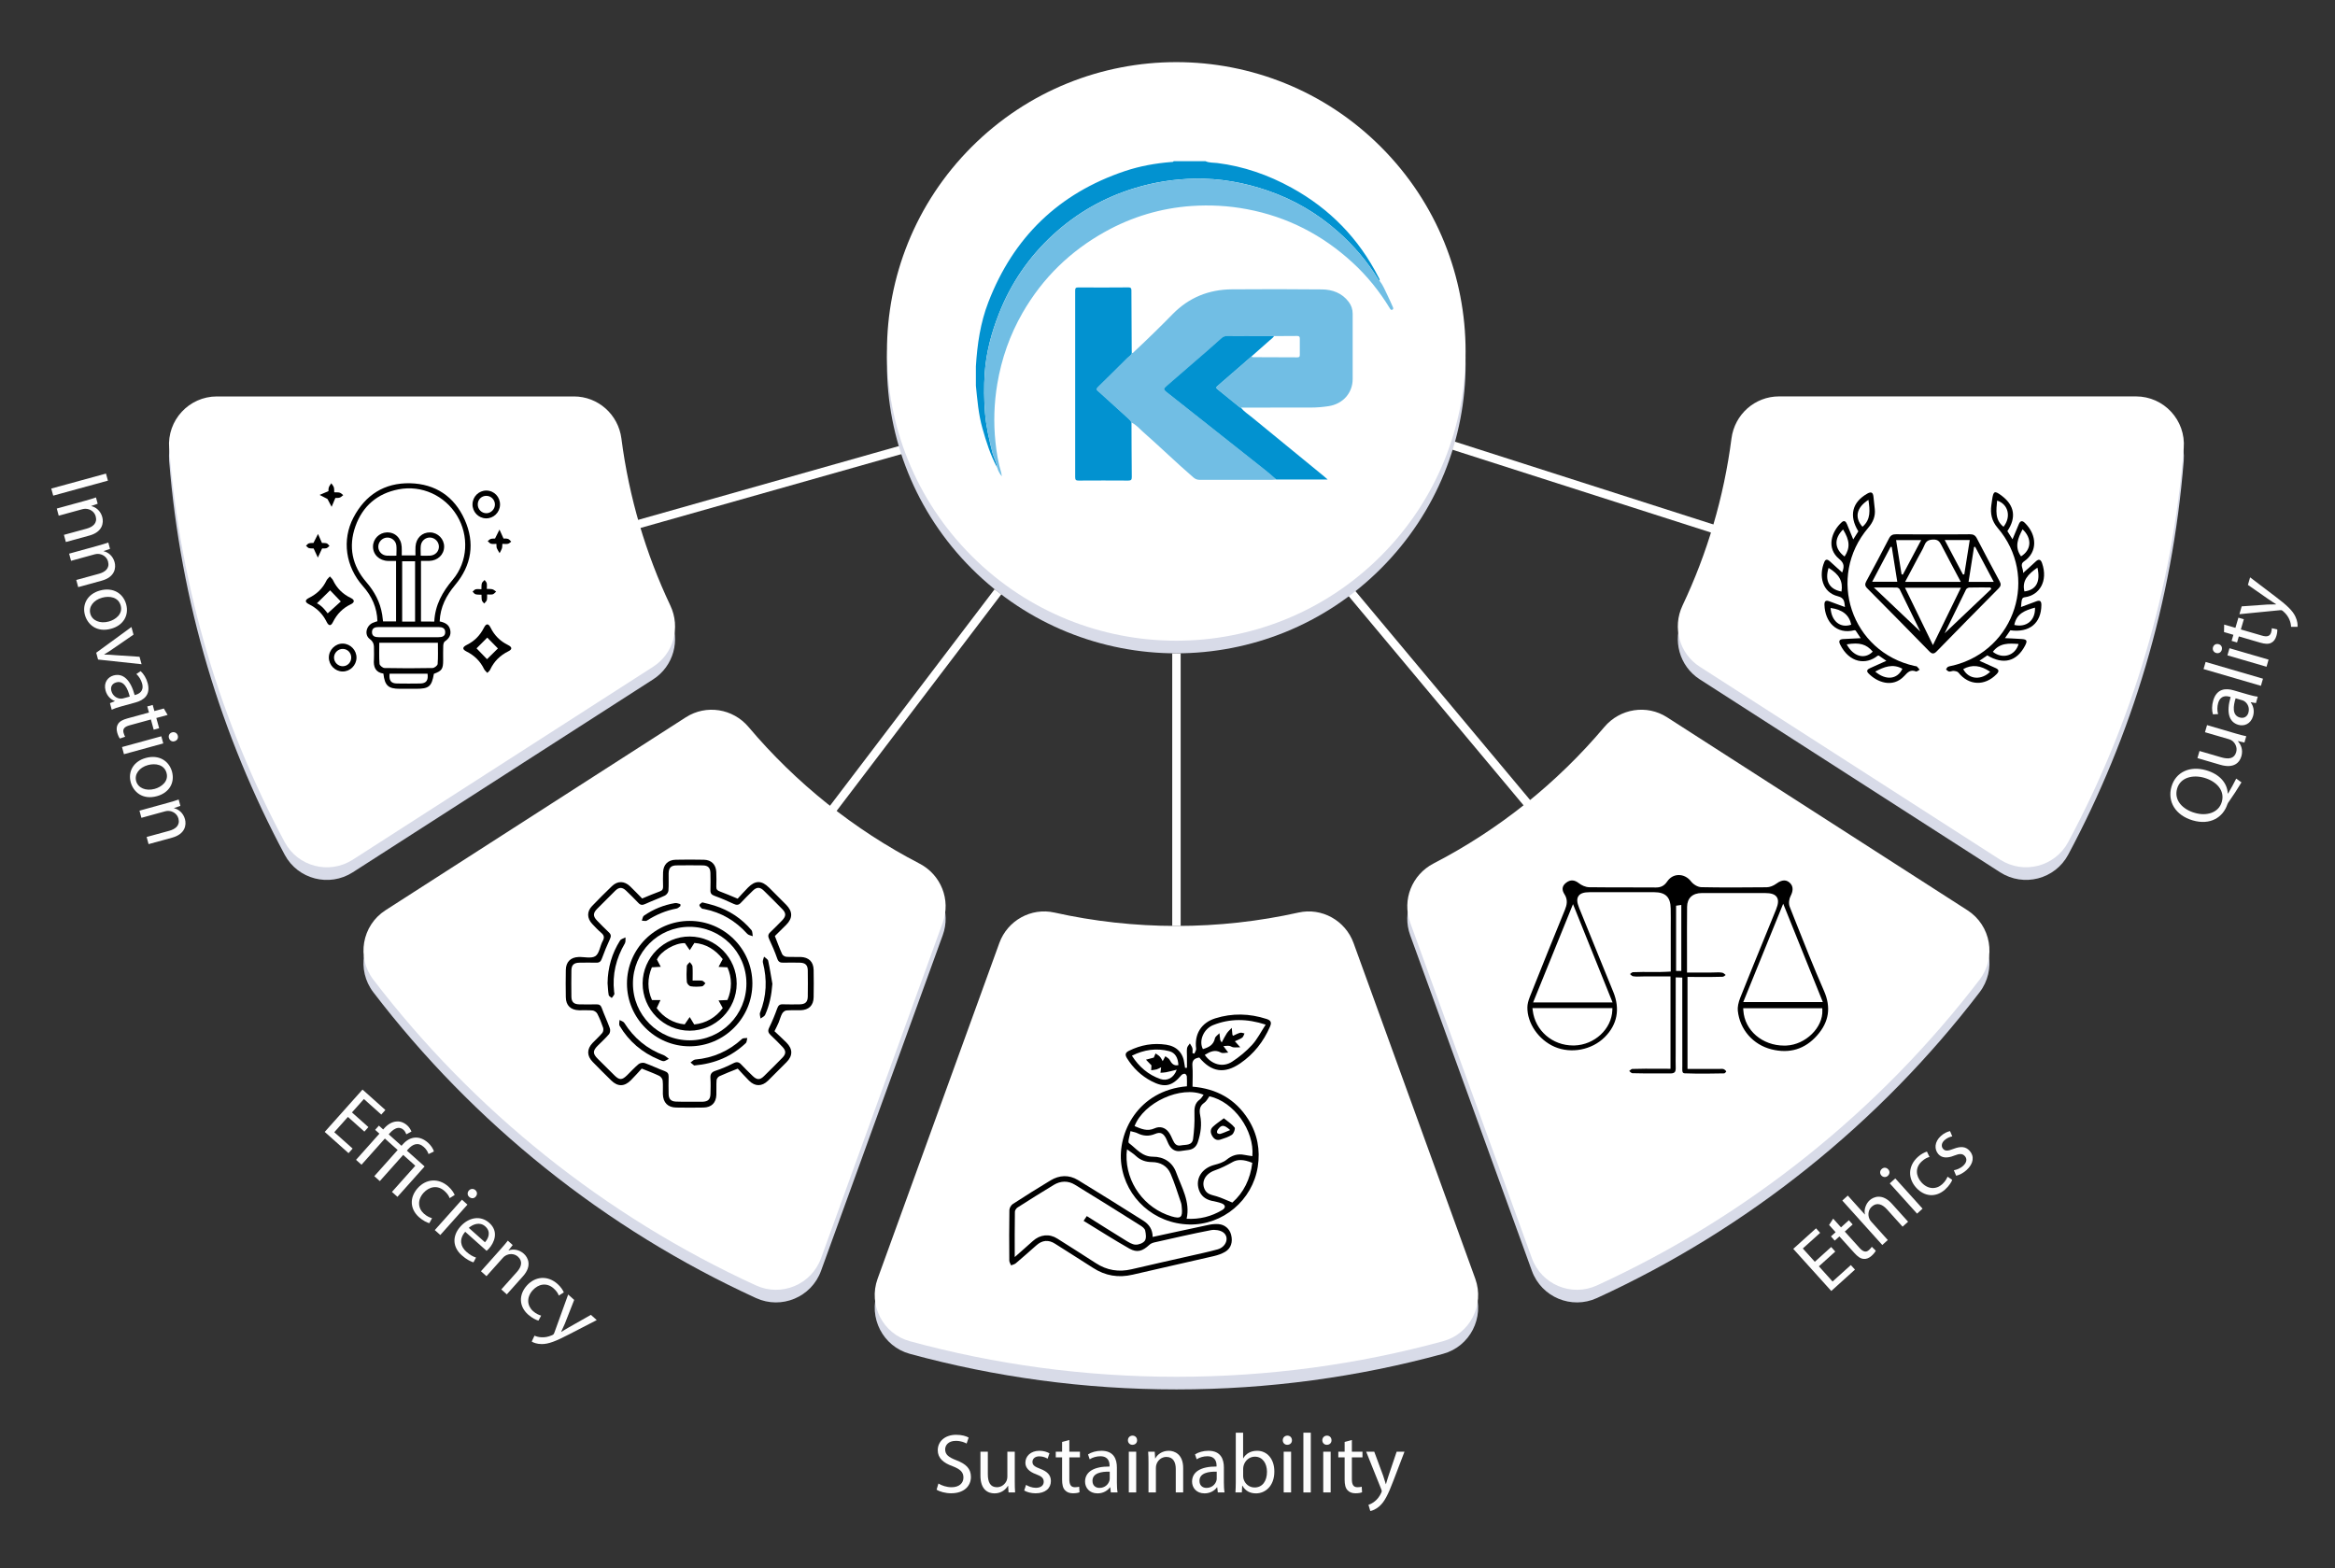 <?xml version="1.0" encoding="utf-8"?>
<!-- Generator: Adobe Illustrator 26.0.3, SVG Export Plug-In . SVG Version: 6.00 Build 0)  -->
<svg version="1.1" xmlns="http://www.w3.org/2000/svg" xmlns:xlink="http://www.w3.org/1999/xlink" x="0px" y="0px"
	 viewBox="0 0 554.77 372.66" style="enable-background:new 0 0 554.77 372.66;" xml:space="preserve">
<rect x="0" y="0" width="554.77" height="372.66" fill="#333333" stroke="none"/>
<style type="text/css">
	.st0{fill:#FDFDFD;}
	.st1{fill:none;stroke:#FFFFFF;stroke-width:2;stroke-miterlimit:10;}
	.st2{fill:#D8DBE8;}
	.st3{fill:#FFFFFF;}
	.st4{fill:#0292D0;}
	.st5{fill:#71BEE4;}
</style>
<g id="Background">
	<g>
		<g>
			<path class="st0" d="M25.64,114.21l-13,3.56l-0.46-1.68l13-3.56L25.64,114.21z"/>
			<path class="st0" d="M20.29,118.97c0.96-0.26,1.75-0.5,2.51-0.77l0.41,1.5l-1.52,0.52l0.01,0.04c1.01,0.22,2.18,1.06,2.6,2.61
				c0.35,1.29,0.13,3.51-3.07,4.39l-5.58,1.53l-0.46-1.7l5.38-1.47c1.5-0.41,2.61-1.31,2.17-2.92c-0.31-1.12-1.33-1.77-2.36-1.8
				c-0.23-0.02-0.54,0.02-0.82,0.1l-5.61,1.54l-0.46-1.7L20.29,118.97z"/>
			<path class="st0" d="M23.22,129.68c0.96-0.26,1.75-0.5,2.51-0.77l0.41,1.51l-1.52,0.52l0.01,0.04c1.01,0.22,2.18,1.06,2.6,2.61
				c0.35,1.29,0.13,3.51-3.07,4.39l-5.58,1.53l-0.46-1.7l5.38-1.47c1.5-0.41,2.61-1.31,2.17-2.92c-0.31-1.12-1.33-1.77-2.36-1.8
				c-0.23-0.02-0.53,0.02-0.82,0.1l-5.61,1.54l-0.46-1.7L23.22,129.68z"/>
			<path class="st0" d="M26.4,149.4c-3.45,0.95-5.61-1.04-6.23-3.29c-0.69-2.53,0.63-4.98,3.58-5.79c3.13-0.86,5.52,0.69,6.23,3.27
				C30.7,146.27,29.25,148.62,26.4,149.4z M24.27,142.02c-2.05,0.56-3.27,2.16-2.81,3.82c0.44,1.62,2.3,2.42,4.4,1.84
				c1.58-0.43,3.37-1.77,2.82-3.78C28.14,141.89,26.05,141.53,24.27,142.02z"/>
			<path class="st0" d="M31.72,150.8l-4.75,3.27c-0.76,0.54-1.47,1-2.19,1.41l0.02,0.06c0.83,0,1.67,0.06,2.61,0.14l5.74,0.38
				l0.49,1.77l-10.34-1.11l-0.44-1.62l8.37-6.11L31.72,150.8z"/>
			<path class="st0" d="M26.13,167.08l1.14-0.46l-0.02-0.06c-0.88-0.32-1.81-1.14-2.17-2.47c-0.52-1.89,0.55-3.22,1.9-3.59
				c2.26-0.62,4.04,1.05,5.01,4.66l0.19-0.05c0.77-0.21,2.1-0.8,1.58-2.71c-0.24-0.87-0.76-1.7-1.36-2.24l1.01-0.69
				c0.71,0.63,1.35,1.66,1.67,2.84c0.78,2.86-0.98,4.08-2.85,4.6l-3.49,0.96c-0.81,0.22-1.59,0.48-2.2,0.77L26.13,167.08z
				 M30.83,165.52c-0.47-1.86-1.37-3.88-3.19-3.38c-1.1,0.3-1.42,1.18-1.18,2.04c0.33,1.21,1.32,1.78,2.18,1.83
				c0.19,0.01,0.39,0,0.57-0.05L30.83,165.52z"/>
			<path class="st0" d="M39.82,169.88l-2.68,0.73l0.67,2.43l-1.29,0.35l-0.67-2.43l-5.04,1.38c-1.16,0.32-1.72,0.82-1.46,1.77
				c0.12,0.44,0.27,0.75,0.38,0.95l-1.25,0.43c-0.22-0.29-0.46-0.79-0.64-1.44c-0.22-0.79-0.14-1.5,0.21-2.03
				c0.37-0.62,1.15-1.02,2.25-1.32l5.09-1.39l-0.4-1.45l1.29-0.35l0.4,1.45l2.24-0.61L39.82,169.88z"/>
			<path class="st0" d="M28.99,177.51l9.34-2.56l0.46,1.7l-9.34,2.56L28.99,177.51z M41.47,176.13c-0.57,0.18-1.15-0.12-1.34-0.8
				c-0.16-0.6,0.18-1.15,0.76-1.31c0.6-0.16,1.18,0.15,1.35,0.77C42.42,175.43,42.07,175.96,41.47,176.13z"/>
			<path class="st0" d="M37.29,189.18c-3.45,0.95-5.61-1.04-6.23-3.29c-0.69-2.53,0.62-4.98,3.58-5.79
				c3.12-0.86,5.52,0.69,6.23,3.27C41.59,186.05,40.14,188.4,37.29,189.18z M35.16,181.79c-2.05,0.56-3.27,2.16-2.81,3.82
				c0.44,1.62,2.3,2.42,4.4,1.84c1.58-0.43,3.37-1.77,2.82-3.78C39.03,181.67,36.94,181.31,35.16,181.79z"/>
			<path class="st0" d="M39.94,190.75c0.96-0.26,1.75-0.5,2.51-0.77l0.41,1.51l-1.52,0.52l0.01,0.04c1.01,0.22,2.18,1.06,2.6,2.61
				c0.35,1.29,0.13,3.51-3.07,4.39l-5.58,1.53l-0.46-1.7l5.38-1.47c1.5-0.41,2.61-1.32,2.17-2.92c-0.31-1.12-1.33-1.77-2.36-1.8
				c-0.23-0.02-0.53,0.02-0.82,0.1l-5.61,1.54l-0.46-1.7L39.94,190.75z"/>
		</g>
	</g>
	<g>
		<g>
			<path class="st0" d="M532.55,185.9c-0.97,1.61-1.99,3.17-2.94,4.52c-0.17,0.24-0.35,0.48-0.42,0.73
				c-1.01,3.04-4.04,5.01-8.21,3.79c-4.15-1.21-6.08-4.52-5.06-8.02c1.02-3.51,4.42-5,8.24-3.89c3.32,0.97,5.01,3.13,5.13,5.5
				l0.08,0.02c0.7-1.19,1.42-2.5,1.93-3.54L532.55,185.9z M523.72,184.82c-2.59-0.76-5.65-0.19-6.46,2.56
				c-0.82,2.82,1.38,4.97,4.19,5.77c2.74,0.82,5.66,0.03,6.42-2.59C528.66,187.89,526.67,185.68,523.72,184.82z"/>
			<path class="st0" d="M531.13,174.28c0.96,0.28,1.81,0.51,2.56,0.66l-0.44,1.5l-1.54-0.35l-0.01,0.04
				c0.62,0.66,1.31,1.93,0.83,3.58c-0.43,1.46-1.74,2.97-5.01,2.02l-5.43-1.59l0.49-1.69l5.15,1.5c1.77,0.52,3.12,0.33,3.56-1.21
				c0.33-1.13-0.23-2.15-0.89-2.68c-0.22-0.17-0.51-0.32-0.82-0.41l-5.7-1.66l0.49-1.69L531.13,174.28z"/>
			<path class="st0" d="M535.98,167.07l-1.21-0.21l-0.02,0.06c0.58,0.73,0.94,1.92,0.55,3.25c-0.55,1.88-2.15,2.46-3.5,2.06
				c-2.25-0.66-2.89-3.01-1.83-6.6l-0.19-0.06c-0.77-0.22-2.21-0.42-2.77,1.49c-0.25,0.86-0.25,1.85-0.01,2.62l-1.23,0.06
				c-0.28-0.91-0.28-2.12,0.07-3.29c0.83-2.84,2.97-2.97,4.83-2.42l3.48,1.01c0.81,0.23,1.61,0.43,2.27,0.5L535.98,167.07z
				 M531.16,165.93c-0.58,1.83-0.86,4.02,0.95,4.55c1.09,0.32,1.83-0.26,2.08-1.12c0.35-1.21-0.19-2.2-0.9-2.7
				c-0.16-0.11-0.34-0.2-0.51-0.25L531.16,165.93z"/>
			<path class="st0" d="M523.54,158.98l0.49-1.69l13.63,3.98l-0.49,1.69L523.54,158.98z"/>
			<path class="st0" d="M527.14,153.07c0.58,0.15,0.92,0.71,0.72,1.38c-0.17,0.59-0.76,0.88-1.33,0.71
				c-0.6-0.17-0.93-0.75-0.75-1.36C525.97,153.17,526.55,152.9,527.14,153.07z M538.5,158.43l-9.29-2.71l0.49-1.69l9.29,2.71
				L538.5,158.43z"/>
			<path class="st0" d="M528.44,148.41l2.67,0.78l0.71-2.42l1.29,0.38l-0.71,2.42l5.01,1.46c1.15,0.34,1.9,0.2,2.18-0.74
				c0.13-0.44,0.17-0.78,0.17-1.01l1.29,0.29c0.04,0.37-0.02,0.91-0.21,1.56c-0.23,0.79-0.67,1.35-1.24,1.62
				c-0.64,0.34-1.51,0.27-2.61-0.05l-5.07-1.48l-0.42,1.44l-1.29-0.38l0.42-1.44l-2.23-0.65L528.44,148.41z"/>
			<path class="st0" d="M532.6,144.08l6.08-0.43c0.68-0.03,1.47-0.05,2.08-0.04l0.01-0.04c-0.51-0.34-1.16-0.73-1.77-1.16
				l-4.92-3.43l0.52-1.79l5.89,4.47c2.83,2.14,4.23,3.44,4.89,4.89c0.49,1.04,0.54,1.95,0.49,2.39l-1.54,0.01
				c-0.01-0.46-0.12-1.1-0.39-1.72c-0.23-0.57-0.71-1.33-1.47-1.97c-0.15-0.13-0.27-0.22-0.37-0.25c-0.1-0.03-0.24-0.03-0.47-0.01
				l-9.57,0.94L532.6,144.08z"/>
		</g>
	</g>
	<g>
		<g>
			<path class="st0" d="M86.57,268.89l-3.91-3.49l-3.24,3.63l4.36,3.89l-0.97,1.09l-5.66-5.05l8.98-10.06l5.43,4.85l-0.97,1.09
				l-4.13-3.69l-2.84,3.18l3.91,3.49L86.57,268.89z"/>
			<path class="st0" d="M101.81,274.23c-0.14-0.5-0.52-1.16-1.12-1.69c-1.39-1.24-2.67-0.64-3.7,0.51l-0.32,0.36l4.21,3.76
				l-6.45,7.22l-1.31-1.17l5.55-6.22l-2.88-2.57l-5.55,6.22l-1.31-1.17l5.55-6.22l-3.04-2.72l-5.55,6.22l-1.3-1.16l5.55-6.22
				l-1.01-0.91l0.89-1l1.02,0.91l0.24-0.27c0.81-0.91,1.84-1.58,3.01-1.63c0.8-0.06,1.67,0.23,2.48,0.95
				c0.49,0.44,0.84,1.07,0.99,1.45l-1.22,0.65c-0.12-0.32-0.34-0.76-0.68-1.07c-0.42-0.37-0.85-0.49-1.29-0.45
				c-0.7,0.07-1.41,0.62-1.97,1.25l-0.25,0.28l3.04,2.72l0.35-0.39c1.71-1.91,3.94-2.14,5.97-0.32c0.66,0.59,1.23,1.45,1.38,2.06
				L101.81,274.23z"/>
			<path class="st0" d="M102,290.65c-0.5-0.13-1.48-0.57-2.45-1.43c-2.18-1.95-2.28-4.69-0.31-6.9c1.98-2.22,4.95-2.48,7.3-0.37
				c0.78,0.69,1.29,1.5,1.49,2l-1.2,0.75c-0.15-0.46-0.5-1.06-1.22-1.7c-1.66-1.48-3.64-1.05-4.99,0.45
				c-1.49,1.67-1.34,3.66,0.1,4.94c0.75,0.67,1.41,0.91,1.93,1.08L102,290.65z"/>
			<path class="st0" d="M103.3,292.29l6.45-7.22l1.31,1.17l-6.45,7.22L103.3,292.29z M113.02,284.34c-0.38,0.46-1.03,0.53-1.55,0.06
				c-0.46-0.41-0.47-1.06-0.07-1.51c0.41-0.46,1.08-0.52,1.55-0.09C113.44,283.24,113.43,283.88,113.02,284.34z"/>
			<path class="st0" d="M110.53,292.69c-1.55,1.8-1.07,3.55,0.24,4.72c0.94,0.84,1.65,1.18,2.33,1.41l-0.61,1.14
				c-0.65-0.2-1.65-0.67-2.8-1.7c-2.22-1.98-2.25-4.63-0.3-6.81c1.94-2.18,4.76-2.75,6.86-0.87c2.36,2.1,1.13,4.74-0.05,6.07
				c-0.24,0.27-0.46,0.45-0.59,0.57L110.53,292.69z M115.22,295.18c0.76-0.82,1.56-2.44,0.08-3.76c-1.33-1.19-3-0.48-3.92,0.34
				L115.22,295.18z"/>
			<path class="st0" d="M118.96,296.81c0.67-0.75,1.2-1.37,1.69-2.01l1.16,1.04l-0.99,1.26l0.03,0.03c0.97-0.37,2.41-0.29,3.6,0.77
				c1,0.89,2.02,2.88-0.19,5.35l-3.85,4.31l-1.31-1.17l3.72-4.16c1.04-1.16,1.47-2.52,0.23-3.63c-0.87-0.77-2.08-0.76-2.96-0.23
				c-0.21,0.11-0.44,0.31-0.63,0.53l-3.88,4.34l-1.31-1.17L118.96,296.81z"/>
			<path class="st0" d="M127.93,313.8c-0.5-0.13-1.48-0.57-2.45-1.43c-2.18-1.94-2.28-4.69-0.31-6.9c1.99-2.22,4.95-2.47,7.3-0.37
				c0.78,0.69,1.29,1.5,1.49,2l-1.2,0.75c-0.15-0.46-0.5-1.06-1.22-1.7c-1.66-1.48-3.64-1.05-4.99,0.45
				c-1.49,1.67-1.34,3.66,0.09,4.94c0.75,0.67,1.41,0.91,1.93,1.08L127.93,313.8z"/>
			<path class="st0" d="M136.42,308.88l-2.23,5.68c-0.26,0.62-0.59,1.35-0.86,1.89l0.03,0.03c0.52-0.31,1.16-0.73,1.81-1.09
				l5.22-2.96l1.39,1.24l-6.57,3.39c-3.15,1.64-4.92,2.33-6.51,2.31c-1.15,0-1.99-0.35-2.37-0.59l0.66-1.4
				c0.42,0.19,1.04,0.37,1.72,0.38c0.61,0.04,1.51-0.07,2.41-0.48c0.18-0.08,0.32-0.15,0.38-0.22c0.07-0.07,0.13-0.21,0.22-0.42
				l3.27-9.04L136.42,308.88z"/>
		</g>
	</g>
	<g>
		<g>
			<path class="st0" d="M222.96,352.51c0.78,0.48,1.92,0.88,3.12,0.88c1.78,0,2.82-0.94,2.82-2.3c0-1.26-0.72-1.98-2.54-2.68
				c-2.2-0.78-3.56-1.92-3.56-3.82c0-2.1,1.74-3.66,4.36-3.66c1.38,0,2.38,0.32,2.98,0.66l-0.48,1.42
				c-0.44-0.24-1.34-0.64-2.56-0.64c-1.84,0-2.54,1.1-2.54,2.02c0,1.26,0.82,1.88,2.68,2.6c2.28,0.88,3.44,1.98,3.44,3.96
				c0,2.08-1.54,3.88-4.72,3.88c-1.3,0-2.72-0.38-3.44-0.86L222.96,352.51z"/>
			<path class="st0" d="M241.1,351.99c0,1,0.02,1.88,0.08,2.64h-1.56l-0.1-1.58h-0.04c-0.46,0.78-1.48,1.8-3.2,1.8
				c-1.52,0-3.34-0.84-3.34-4.24v-5.66h1.76v5.36c0,1.84,0.56,3.08,2.16,3.08c1.18,0,2-0.82,2.32-1.6c0.1-0.26,0.16-0.58,0.16-0.9
				v-5.94h1.76V351.99z"/>
			<path class="st0" d="M243.78,352.83c0.52,0.34,1.44,0.7,2.32,0.7c1.28,0,1.88-0.64,1.88-1.44c0-0.84-0.5-1.3-1.8-1.78
				c-1.74-0.62-2.56-1.58-2.56-2.74c0-1.56,1.26-2.84,3.34-2.84c0.98,0,1.84,0.28,2.38,0.6l-0.44,1.28
				c-0.38-0.24-1.08-0.56-1.98-0.56c-1.04,0-1.62,0.6-1.62,1.32c0,0.8,0.58,1.16,1.84,1.64c1.68,0.64,2.54,1.48,2.54,2.92
				c0,1.7-1.32,2.9-3.62,2.9c-1.06,0-2.04-0.26-2.72-0.66L243.78,352.83z"/>
			<path class="st0" d="M254.06,342.17v2.78h2.52v1.34h-2.52v5.22c0,1.2,0.34,1.88,1.32,1.88c0.46,0,0.8-0.06,1.02-0.12l0.08,1.32
				c-0.34,0.14-0.88,0.24-1.56,0.24c-0.82,0-1.48-0.26-1.9-0.74c-0.5-0.52-0.68-1.38-0.68-2.52v-5.28h-1.5v-1.34h1.5v-2.32
				L254.06,342.17z"/>
			<path class="st0" d="M263.92,354.63l-0.14-1.22h-0.06c-0.54,0.76-1.58,1.44-2.96,1.44c-1.96,0-2.96-1.38-2.96-2.78
				c0-2.34,2.08-3.62,5.82-3.6v-0.2c0-0.8-0.22-2.24-2.2-2.24c-0.9,0-1.84,0.28-2.52,0.72l-0.4-1.16c0.8-0.52,1.96-0.86,3.18-0.86
				c2.96,0,3.68,2.02,3.68,3.96v3.62c0,0.84,0.04,1.66,0.16,2.32H263.92z M263.66,349.69c-1.92-0.04-4.1,0.3-4.1,2.18
				c0,1.14,0.76,1.68,1.66,1.68c1.26,0,2.06-0.8,2.34-1.62c0.06-0.18,0.1-0.38,0.1-0.56V349.69z"/>
			<path class="st0" d="M270.16,342.23c0.02,0.6-0.42,1.08-1.12,1.08c-0.62,0-1.06-0.48-1.06-1.08c0-0.62,0.46-1.1,1.1-1.1
				C269.74,341.13,270.16,341.61,270.16,342.23z M268.19,354.63v-9.68h1.76v9.68H268.19z"/>
			<path class="st0" d="M272.87,347.57c0-1-0.02-1.82-0.08-2.62h1.56l0.1,1.6h0.04c0.48-0.92,1.6-1.82,3.2-1.82
				c1.34,0,3.42,0.8,3.42,4.12v5.78h-1.76v-5.58c0-1.56-0.58-2.86-2.24-2.86c-1.16,0-2.06,0.82-2.36,1.8
				c-0.08,0.22-0.12,0.52-0.12,0.82v5.82h-1.76V347.57z"/>
			<path class="st0" d="M289.34,354.63l-0.14-1.22h-0.06c-0.54,0.76-1.58,1.44-2.96,1.44c-1.96,0-2.96-1.38-2.96-2.78
				c0-2.34,2.08-3.62,5.82-3.6v-0.2c0-0.8-0.22-2.24-2.2-2.24c-0.9,0-1.84,0.28-2.52,0.72l-0.4-1.16c0.8-0.52,1.96-0.86,3.18-0.86
				c2.96,0,3.68,2.02,3.68,3.96v3.62c0,0.84,0.04,1.66,0.16,2.32H289.34z M289.08,349.69c-1.92-0.04-4.1,0.3-4.1,2.18
				c0,1.14,0.76,1.68,1.66,1.68c1.26,0,2.06-0.8,2.34-1.62c0.06-0.18,0.1-0.38,0.1-0.56V349.69z"/>
			<path class="st0" d="M293.53,354.63c0.04-0.66,0.08-1.64,0.08-2.5v-11.7h1.74v6.08h0.04c0.62-1.08,1.74-1.78,3.3-1.78
				c2.4,0,4.1,2,4.08,4.94c0,3.46-2.18,5.18-4.34,5.18c-1.4,0-2.52-0.54-3.24-1.82h-0.06l-0.08,1.6H293.53z M295.36,350.75
				c0,0.22,0.04,0.44,0.08,0.64c0.34,1.22,1.36,2.06,2.64,2.06c1.84,0,2.94-1.5,2.94-3.72c0-1.94-1-3.6-2.88-3.6
				c-1.2,0-2.32,0.82-2.68,2.16c-0.04,0.2-0.1,0.44-0.1,0.72V350.75z"/>
			<path class="st0" d="M306.95,342.23c0.02,0.6-0.42,1.08-1.12,1.08c-0.62,0-1.06-0.48-1.06-1.08c0-0.62,0.46-1.1,1.1-1.1
				C306.53,341.13,306.95,341.61,306.95,342.23z M304.99,354.63v-9.68h1.76v9.68H304.99z"/>
			<path class="st0" d="M309.67,340.43h1.76v14.2h-1.76V340.43z"/>
			<path class="st0" d="M316.35,342.23c0.02,0.6-0.42,1.08-1.12,1.08c-0.62,0-1.06-0.48-1.06-1.08c0-0.62,0.46-1.1,1.1-1.1
				C315.93,341.13,316.35,341.61,316.35,342.23z M314.39,354.63v-9.68h1.76v9.68H314.39z"/>
			<path class="st0" d="M321.19,342.17v2.78h2.52v1.34h-2.52v5.22c0,1.2,0.34,1.88,1.32,1.88c0.46,0,0.8-0.06,1.02-0.12l0.08,1.32
				c-0.34,0.14-0.88,0.24-1.56,0.24c-0.82,0-1.48-0.26-1.9-0.74c-0.5-0.52-0.68-1.38-0.68-2.52v-5.28h-1.5v-1.34h1.5v-2.32
				L321.19,342.17z"/>
			<path class="st0" d="M326.51,344.95l2.12,5.72c0.22,0.64,0.46,1.4,0.62,1.98h0.04c0.18-0.58,0.38-1.32,0.62-2.02l1.92-5.68h1.86
				l-2.64,6.9c-1.26,3.32-2.12,5.02-3.32,6.06c-0.86,0.76-1.72,1.06-2.16,1.14l-0.44-1.48c0.44-0.14,1.02-0.42,1.54-0.86
				c0.48-0.38,1.08-1.06,1.48-1.96c0.08-0.18,0.14-0.32,0.14-0.42c0-0.1-0.04-0.24-0.12-0.46l-3.58-8.92H326.51z"/>
		</g>
	</g>
	<g>
		<g>
			<path class="st0" d="M436.04,297.39l-3.89,3.51l3.25,3.61l4.34-3.91l0.98,1.08l-5.63,5.08l-9.03-10.01l5.41-4.88l0.98,1.08
				l-4.12,3.71l2.85,3.16l3.89-3.51L436.04,297.39z"/>
			<path class="st0" d="M435.54,289.57l1.86,2.07l1.87-1.69l0.9,1l-1.87,1.69l3.5,3.88c0.8,0.89,1.51,1.17,2.24,0.51
				c0.34-0.31,0.55-0.58,0.68-0.77l0.94,0.93c-0.16,0.33-0.49,0.77-1,1.22c-0.61,0.55-1.27,0.8-1.91,0.72
				c-0.72-0.05-1.43-0.57-2.19-1.42l-3.54-3.92l-1.11,1l-0.9-1l1.11-1l-1.55-1.72L435.54,289.57z"/>
			<path class="st0" d="M437.71,285.27l1.31-1.18l4.04,4.49l0.03-0.03c-0.13-0.56-0.09-1.18,0.11-1.76c0.19-0.57,0.51-1.14,1-1.58
				c0.97-0.87,3.05-1.67,5.28,0.81l3.86,4.28l-1.31,1.18l-3.72-4.13c-1.04-1.16-2.36-1.75-3.59-0.64c-0.85,0.76-0.98,1.96-0.58,2.89
				c0.09,0.25,0.25,0.45,0.47,0.71l3.91,4.34l-1.31,1.18L437.71,285.27z"/>
			<path class="st0" d="M448.62,277.86c0.42,0.43,0.41,1.08-0.11,1.55c-0.46,0.41-1.11,0.35-1.51-0.09
				c-0.42-0.46-0.4-1.13,0.08-1.55C447.57,277.32,448.2,277.4,448.62,277.86z M455.47,288.38l-6.48-7.19l1.31-1.18l6.48,7.19
				L455.47,288.38z"/>
			<path class="st0" d="M463.83,280.36c-0.18,0.49-0.72,1.41-1.69,2.28c-2.17,1.96-4.91,1.76-6.89-0.44c-2-2.21-1.93-5.18,0.42-7.3
				c0.77-0.7,1.63-1.12,2.15-1.26l0.61,1.28c-0.47,0.1-1.11,0.38-1.82,1.03c-1.65,1.49-1.44,3.51-0.09,5.01
				c1.5,1.67,3.49,1.73,4.92,0.44c0.74-0.67,1.06-1.3,1.28-1.8L463.83,280.36z"/>
			<path class="st0" d="M464.21,278.07c0.61-0.09,1.54-0.44,2.19-1.03c0.95-0.86,0.97-1.73,0.43-2.33
				c-0.56-0.62-1.24-0.63-2.53-0.12c-1.71,0.7-2.96,0.54-3.74-0.32c-1.04-1.16-0.97-2.95,0.58-4.35c0.73-0.66,1.55-1.02,2.17-1.15
				l0.53,1.25c-0.44,0.08-1.18,0.31-1.85,0.91c-0.77,0.7-0.8,1.53-0.32,2.07c0.54,0.59,1.21,0.47,2.46-0.01
				c1.68-0.65,2.88-0.6,3.84,0.47c1.14,1.26,0.96,3.04-0.75,4.58c-0.79,0.71-1.69,1.17-2.46,1.33L464.21,278.07z"/>
		</g>
	</g>
</g>
<g id="Objects">
	<line class="st1" x1="279.51" y1="155.24" x2="279.51" y2="220.02"/>
	<line class="st1" x1="237.11" y1="140.61" x2="195.43" y2="195.43"/>
	<line class="st1" x1="150.38" y1="124.92" x2="214.78" y2="106.69"/>
	<line class="st1" x1="364.25" y1="192.51" x2="319.72" y2="139.25"/>
	<line class="st1" x1="407.6" y1="125.84" x2="344.61" y2="105.66"/>
	<g>
		<g>
			<g>
				<g>
					<path class="st2" d="M279.51,223.02c-9.96,0-19.66-1.1-28.99-3.18c-5.55-1.24-11.15,1.89-13.09,7.24l-28.92,79.77
						c-2.26,6.22,1.25,13.09,7.64,14.84c20.19,5.51,41.43,8.46,63.36,8.46c21.93,0,43.18-2.95,63.36-8.46
						c6.39-1.74,9.89-8.61,7.64-14.84l-28.92-79.77c-1.94-5.35-7.54-8.48-13.09-7.24C299.17,221.92,289.47,223.02,279.51,223.02z"/>
				</g>
				<g>
					<path class="st2" d="M162.95,173.44l-71.36,45.85c-5.6,3.6-6.93,11.21-2.89,16.49c23.77,31.08,54.95,56.18,90.92,72.66
						c6.05,2.77,13.18-0.21,15.45-6.47l28.92-79.76c1.96-5.4-0.43-11.37-5.53-14.01c-15.59-8.08-29.38-19.15-40.61-32.45
						C174.14,171.35,167.78,170.34,162.95,173.44z"/>
				</g>
				<g>
					<path class="st2" d="M335.04,222.21l28.92,79.76c2.27,6.26,9.4,9.24,15.45,6.47c35.96-16.48,67.15-41.58,90.92-72.66
						c4.04-5.28,2.71-12.89-2.89-16.49l-71.36-45.85c-4.83-3.11-11.19-2.09-14.9,2.3c-11.23,13.31-25.01,24.38-40.61,32.45
						C335.47,210.84,333.08,216.81,335.04,222.21z"/>
				</g>
				<g>
					<path class="st2" d="M411.38,107.19c-1.81,14.03-5.8,27.38-11.63,39.69c-2.46,5.2-0.76,11.42,4.09,14.54l71.37,45.85
						c5.58,3.58,13.04,1.67,16.17-4.18c15.13-28.29,24.76-59.97,27.45-93.61c0.53-6.62-4.7-12.29-11.35-12.29h-84.81
						C416.92,97.2,412.12,101.49,411.38,107.19z"/>
				</g>
				<g>
					<path class="st2" d="M136.35,97.2H51.54c-6.64,0-11.88,5.67-11.35,12.29c2.7,33.63,12.32,65.31,27.45,93.61
						c3.13,5.85,10.59,7.76,16.17,4.18l71.37-45.85c4.85-3.11,6.55-9.33,4.09-14.54c-5.83-12.31-9.82-25.66-11.63-39.69
						C146.9,101.49,142.1,97.2,136.35,97.2z"/>
				</g>
			</g>
		</g>
		
			<ellipse transform="matrix(0.707 -0.707 0.707 0.707 20.713 222.974)" class="st2" cx="279.51" cy="86.48" rx="68.75" ry="68.75"/>
		<g>
			<path class="st3" d="M279.51,220.02c-9.96,0-19.66-1.1-28.99-3.18c-5.55-1.24-11.15,1.89-13.09,7.24l-28.92,79.77
				c-2.26,6.22,1.25,13.09,7.64,14.84c20.19,5.51,41.43,8.46,63.36,8.46c21.93,0,43.18-2.95,63.36-8.46
				c6.39-1.74,9.89-8.61,7.64-14.84l-28.92-79.77c-1.94-5.35-7.54-8.48-13.09-7.24C299.17,218.92,289.47,220.02,279.51,220.02z"/>
			<path class="st3" d="M162.95,170.44l-71.36,45.85c-5.6,3.6-6.93,11.21-2.89,16.49c23.77,31.08,54.95,56.18,90.92,72.66
				c6.05,2.77,13.18-0.21,15.45-6.47l28.92-79.76c1.96-5.4-0.43-11.37-5.53-14.01c-15.59-8.08-29.38-19.15-40.61-32.45
				C174.14,168.35,167.78,167.34,162.95,170.44z"/>
			<path class="st3" d="M335.04,219.21l28.92,79.76c2.27,6.26,9.4,9.24,15.45,6.47c35.96-16.48,67.15-41.58,90.92-72.66
				c4.04-5.28,2.71-12.89-2.89-16.49l-71.36-45.85c-4.83-3.11-11.19-2.09-14.9,2.3c-11.23,13.31-25.01,24.38-40.61,32.45
				C335.47,207.84,333.08,213.81,335.04,219.21z"/>
			<path class="st3" d="M411.38,104.19c-1.81,14.03-5.8,27.38-11.63,39.69c-2.46,5.2-0.76,11.42,4.09,14.54l71.37,45.85
				c5.58,3.58,13.04,1.67,16.17-4.18c15.13-28.29,24.76-59.97,27.45-93.61c0.53-6.62-4.7-12.29-11.35-12.29h-84.81
				C416.92,94.2,412.12,98.49,411.38,104.19z"/>
			<path class="st3" d="M136.35,94.2H51.54c-6.64,0-11.88,5.67-11.35,12.29c2.7,33.63,12.32,65.31,27.45,93.61
				c3.13,5.85,10.59,7.76,16.17,4.18l71.37-45.85c4.85-3.11,6.55-9.33,4.09-14.54c-5.83-12.31-9.82-25.66-11.63-39.69
				C146.9,98.49,142.1,94.2,136.35,94.2z"/>
		</g>
		
			<ellipse transform="matrix(0.707 -0.707 0.707 0.707 22.835 222.096)" class="st3" cx="279.51" cy="83.48" rx="68.75" ry="68.75"/>
	</g>
	<g>
		<path class="st4" d="M231.86,87.05c0.32-5.22,1.07-10.38,2.97-15.27c5.95-15.4,16.71-25.84,32.41-31.12
			c3.6-1.21,7.31-1.87,11.09-2.17c0.18-0.01,0.41,0.05,0.51-0.19c2.52,0,5.05,0,7.57,0c0.88,0.41,1.84,0.32,2.76,0.43
			c6.31,0.78,12.18,2.84,17.72,5.89c9.04,4.98,15.93,12.04,20.62,21.24c0.14,0.27,0.36,0.51,0.27,0.86
			c-0.11-0.12-0.25-0.22-0.33-0.36c-2.62-4.24-5.81-8.01-9.55-11.31c-4.9-4.34-10.46-7.6-16.64-9.73
			c-5.62-1.94-11.41-2.99-17.42-2.87c-4.86,0.1-9.55,0.82-14.18,2.23c-7.36,2.23-13.87,5.95-19.51,11.14
			c-5.71,5.26-9.99,11.52-12.83,18.76c-1.77,4.53-3.03,9.2-3.36,14.05c-0.21,3.15-0.18,6.32,0.07,9.48
			c0.26,3.25,0.98,6.39,1.79,9.53c0.31,1.19,1,2.26,1.11,3.5c-1.61-2.98-2.62-6.18-3.53-9.42c-0.93-3.3-1.2-6.69-1.54-10.07
			C231.87,90.12,231.86,88.59,231.86,87.05z"/>
		<path class="st5" d="M303.26,113.93c-0.3,0.03-0.61,0.08-0.91,0.08c-5.77,0-11.53,0-17.3,0.01c-0.6,0-1.04-0.17-1.5-0.56
			c-4.08-3.53-7.95-7.3-12-10.86c-0.87-0.77-1.62-1.7-2.72-2.19c-0.18-0.43-0.51-0.73-0.84-1.03c-2.3-2.09-4.6-4.17-6.89-6.25
			c-0.35-0.32-0.85-0.56-0.23-1.16c2.37-2.29,4.7-4.64,7.04-6.96c0.35-0.35,0.83-0.58,0.99-1.11c0.33,0.01,0.48-0.25,0.68-0.44
			c3.08-2.87,6.08-5.81,9.02-8.81c3.87-3.96,8.6-5.86,14.08-5.9c7.14-0.05,14.29-0.06,21.43,0.02c2.47,0.03,4.73,0.85,6.32,2.95
			c0.63,0.83,0.95,1.78,0.95,2.81c0.01,5.19,0.02,10.37,0,15.56c-0.02,3.33-2.34,5.9-5.73,6.42c-1.41,0.22-2.83,0.33-4.26,0.33
			c-5.52-0.01-11.04,0.01-16.57,0.01c-0.08-0.02-0.18-0.01-0.24-0.05c-1.8-1.46-3.59-2.92-5.39-4.38c-0.33-0.27-0.19-0.46,0.05-0.67
			c0.44-0.39,0.88-0.77,1.32-1.16c2.25-1.96,4.51-3.91,6.77-5.87c0.12,0.05,0.25,0.15,0.37,0.15c3.52,0.02,7.04,0.02,10.56,0.04
			c0.46,0,0.57-0.19,0.56-0.6c-0.02-1.28-0.02-2.57,0-3.85c0.01-0.47-0.16-0.63-0.63-0.63c-1.82,0.03-3.63,0.02-5.45,0.03
			c-3.7,0-7.4,0-11.1-0.02c-0.54,0-0.98,0.14-1.37,0.49c-1.11,0.99-2.21,1.97-3.33,2.95c-3.25,2.83-6.5,5.65-9.76,8.46
			c-0.72,0.62-0.74,0.84-0.01,1.42c2,1.58,3.99,3.15,5.99,4.73c4.76,3.76,9.51,7.53,14.28,11.3
			C299.4,110.73,301.39,112.25,303.26,113.93z"/>
		<path class="st5" d="M236.94,111.15c-0.12-1.25-0.81-2.31-1.11-3.5c-0.81-3.14-1.53-6.28-1.79-9.53
			c-0.25-3.16-0.29-6.34-0.07-9.48c0.33-4.85,1.58-9.52,3.36-14.05c2.84-7.23,7.12-13.5,12.83-18.76
			c5.64-5.19,12.15-8.91,19.51-11.14c4.63-1.4,9.33-2.13,14.18-2.23c6.01-0.12,11.79,0.93,17.42,2.87
			c6.17,2.13,11.73,5.39,16.64,9.73c3.74,3.3,6.92,7.07,9.55,11.31c0.08,0.14,0.22,0.24,0.33,0.36c0.81,1.05,1.3,2.27,1.87,3.45
			c0.43,0.88,0.82,1.78,1.22,2.67c0.11,0.25,0.28,0.55-0.06,0.73c-0.34,0.18-0.49-0.12-0.64-0.37c-2.45-4.02-5.37-7.65-8.84-10.83
			c-7.16-6.58-15.48-10.86-25.06-12.67c-4.37-0.83-8.79-1.06-13.21-0.76c-7.24,0.51-14.08,2.55-20.43,6.07
			c-8.32,4.61-14.92,11.03-19.67,19.28c-3.03,5.26-5.01,10.91-6.02,16.91c-0.77,4.58-0.92,9.2-0.44,13.8
			c0.25,2.46,0.66,4.93,1.37,7.32c0.06,0.21,0.07,0.43,0.14,0.86C237.45,112.45,237.13,111.83,236.94,111.15z"/>
		<path class="st4" d="M268.9,83.9c-0.15,0.53-0.63,0.76-0.99,1.11c-2.35,2.32-4.67,4.66-7.04,6.96c-0.63,0.61-0.12,0.84,0.23,1.16
			c2.29,2.09,4.6,4.17,6.89,6.25c0.33,0.3,0.66,0.6,0.84,1.03c0.02,4.31,0.02,8.63,0.07,12.94c0.01,0.69-0.21,0.84-0.86,0.84
			c-3.92-0.03-7.85-0.02-11.77,0c-0.6,0-0.82-0.12-0.82-0.78c0.02-14.79,0.02-29.58,0-44.38c0-0.55,0.15-0.73,0.7-0.73
			c3.98,0.02,7.96,0.03,11.94-0.01c0.75-0.01,0.72,0.4,0.72,0.89c0.02,4.59,0.04,9.19,0.07,13.78
			C268.88,83.28,268.89,83.59,268.9,83.9z"/>
		<path class="st4" d="M297.31,84.72c-2.26,1.96-4.51,3.91-6.77,5.87c-0.44,0.38-0.88,0.77-1.32,1.16c-0.24,0.21-0.38,0.4-0.05,0.67
			c1.8,1.46,3.59,2.92,5.39,4.38c0.06,0.05,0.16,0.04,0.24,0.05c0.76,0.95,1.78,1.59,2.7,2.35c5.66,4.66,11.34,9.29,17.01,13.93
			c0.26,0.21,0.5,0.44,0.93,0.81c-4.2,0-8.2,0-12.2,0c-1.86-1.68-3.86-3.2-5.83-4.76c-4.76-3.76-9.52-7.53-14.28-11.3
			c-2-1.58-3.99-3.15-5.99-4.73c-0.73-0.58-0.71-0.79,0.01-1.42c3.26-2.81,6.51-5.64,9.76-8.46c1.12-0.97,2.22-1.96,3.33-2.95
			c0.39-0.35,0.83-0.49,1.37-0.49c3.7,0.03,7.4,0.02,11.1,0.02c-0.25,0.42-0.66,0.68-1.01,0.99
			C300.25,82.14,298.78,83.43,297.31,84.72z"/>
	</g>
	<g>
		<path d="M104.46,147.66c1.29,0.26,2.25,0.77,2.51,2.04c0.25,1.21-0.29,2.04-1.28,2.71c-0.24,0.16-0.36,0.64-0.38,0.98
			c-0.05,1.16-0.02,2.32-0.02,3.48c0,2.1-0.3,2.53-2.2,3.24c-0.54,3.03-1.17,3.56-4.24,3.56c-1.29,0-2.58,0-3.86,0
			c-2.74,0-3.58-0.77-3.9-3.61c-1.9-0.29-2.4-1.6-2.25-3.36c0.06-0.77,0-1.55,0.01-2.32c0.02-0.98,0.01-1.79-0.99-2.53
			c-1.34-0.99-0.88-3.1,0.65-3.83c0.34-0.16,0.72-0.25,1.16-0.41c-0.09-3.22-1.32-5.94-3.45-8.34c-4.11-4.62-5.04-10.97-2.24-16.3
			c2.82-5.37,7.35-8.27,13.44-8.14c6.03,0.14,10.51,3.14,12.97,8.63c2.49,5.55,1.67,10.86-2.25,15.53
			C106.03,141.52,104.6,144.22,104.46,147.66z M103.18,147.7c0.19-3.96,1.95-7.07,4.41-9.98c3.59-4.27,3.86-10.45,0.99-15.19
			c-2.9-4.79-8.4-7.32-13.9-6.25c-5.04,0.98-8.53,3.97-10.24,8.79c-1.71,4.84-0.78,9.34,2.57,13.22c1.97,2.27,3.31,4.78,3.79,7.74
			c0.09,0.54,0.14,1.08,0.21,1.63c1.09,0,2.09,0,3.09,0c0-4.83,0-9.57,0-14.37c-0.7,0-1.3,0.01-1.9,0c-2.08-0.05-3.6-1.52-3.58-3.44
			c0.02-1.8,1.47-3.27,3.27-3.34c1.97-0.08,3.43,1.34,3.55,3.45c0.04,0.66,0.01,1.33,0.01,2.01c1.18,0,2.15,0,3.26,0
			c0-0.74-0.04-1.42,0.01-2.09c0.13-2.04,1.58-3.41,3.49-3.37c1.85,0.05,3.34,1.59,3.31,3.42c-0.03,1.87-1.52,3.29-3.53,3.35
			c-0.66,0.02-1.33,0-1.97,0c0,4.93,0,9.64,0,14.4C101.07,147.7,102.04,147.7,103.18,147.7z M90.11,152.73
			c0,1.71-0.07,3.37,0.06,5.02c0.03,0.37,0.76,0.97,1.18,0.98c3.81,0.08,7.62,0.08,11.43,0c0.43-0.01,1.18-0.59,1.2-0.96
			c0.13-1.65,0.06-3.31,0.06-5.04C99.36,152.73,94.81,152.73,90.11,152.73z M95.55,133.37c0,4.84,0,9.57,0,14.33
			c1.07,0,2.03,0,3.07,0c0-4.8,0-9.53,0-14.33C97.59,133.37,96.62,133.37,95.55,133.37z M97.21,149.01c-2.4,0-4.81,0.01-7.21-0.01
			c-0.87-0.01-1.62,0.21-1.62,1.21c0,1,0.75,1.2,1.62,1.2c4.72-0.01,9.44-0.01,14.16,0c0.87,0,1.63-0.2,1.62-1.2
			c0-0.99-0.75-1.22-1.62-1.21C101.84,149.02,99.52,149.01,97.21,149.01z M92.56,160.08c-0.18,1.63,0.33,2.31,1.77,2.33
			c1.84,0.03,3.68,0.03,5.52,0c1.43-0.03,1.94-0.74,1.73-2.33C98.57,160.08,95.56,160.08,92.56,160.08z M94.18,132.04
			c0-0.95,0.08-1.73-0.02-2.48c-0.15-1.14-1.21-1.92-2.29-1.82c-1.11,0.1-1.99,1.06-1.99,2.16c0,1.12,0.83,2.04,2,2.13
			C92.59,132.08,93.32,132.04,94.18,132.04z M99.96,132.04c0.86,0,1.55,0.04,2.23-0.01c1.24-0.08,2.11-1.01,2.09-2.17
			c-0.02-1.11-0.91-2.05-2.02-2.13c-1.14-0.08-2.17,0.77-2.29,1.98C99.9,130.43,99.96,131.16,99.96,132.04z"/>
		<path d="M115.78,159.89c-0.3-0.35-0.61-0.58-0.76-0.89c-0.91-1.89-2.3-3.25-4.18-4.19c-1.04-0.52-1.02-1.03,0.06-1.57
			c1.84-0.91,3.17-2.27,4.09-4.1c0.53-1.04,1.06-1.04,1.58,0.02c0.91,1.84,2.26,3.18,4.1,4.09c1.03,0.51,1.08,1.03,0.13,1.5
			c-1.97,0.97-3.41,2.39-4.34,4.37C116.36,159.37,116.1,159.55,115.78,159.89z M115.77,151.51c-0.69,0.69-1.88,1.88-2.55,2.55
			c0.7,0.72,1.87,1.92,2.49,2.57c0.76-0.75,1.96-1.93,2.59-2.55C117.63,153.38,116.47,152.21,115.77,151.51z"/>
		<path d="M78.38,136.97c0.33,0.39,0.6,0.6,0.73,0.88c0.92,1.94,2.34,3.34,4.28,4.26c0.9,0.43,0.88,1.04-0.01,1.46
			c-1.94,0.92-3.33,2.34-4.28,4.26c-0.48,0.97-1,0.95-1.5-0.07c-0.93-1.89-2.31-3.25-4.19-4.18c-0.99-0.49-0.99-1.01-0.01-1.5
			c1.88-0.93,3.29-2.27,4.19-4.18C77.74,137.6,78.04,137.36,78.38,136.97z M78.36,146.4c-0.19-0.2-0.39-0.39-0.58-0.59
			c1.24-1.12,2.49-2.25,3.19-2.89c-0.77-0.8-1.92-2-2.54-2.65c-0.76,0.75-1.95,1.92-3.14,3.09c0.2,0.04,0.88,0.49,1.45,1.06
			C77.34,145.03,77.83,145.74,78.36,146.4z"/>
		<path d="M84.7,156.31c-0.03,1.8-1.53,3.27-3.31,3.25c-1.78-0.02-3.25-1.51-3.26-3.31c0-1.85,1.56-3.38,3.38-3.32
			C83.3,153,84.73,154.52,84.7,156.31z M83.45,156.27c0.01-1.14-0.86-2.05-1.98-2.08c-1.15-0.03-2.14,0.96-2.11,2.11
			c0.03,1.11,0.97,2.02,2.07,2.01C82.55,158.31,83.43,157.41,83.45,156.27z"/>
		<path d="M112.26,119.81c0.03-1.81,1.51-3.26,3.3-3.25c1.86,0.02,3.3,1.54,3.24,3.42c-0.06,1.81-1.57,3.25-3.36,3.19
			C113.64,123.12,112.23,121.62,112.26,119.81z M115.56,117.82c-1.14-0.01-2.03,0.85-2.05,2c-0.03,1.18,0.91,2.15,2.07,2.13
			c1.1-0.02,2.01-0.97,2.01-2.08C117.58,118.74,116.68,117.83,115.56,117.82z"/>
		<path d="M117.61,127.97c0.44-0.89,0.75-1.51,1.06-2.13c0.29,0.63,0.57,1.26,0.96,2.12c0.16,0.01,0.64-0.04,1.06,0.09
			c0.3,0.09,0.52,0.42,0.77,0.65c-0.25,0.18-0.49,0.45-0.76,0.51c-0.4,0.09-0.84,0.02-1.34,0.02c-0.04,0.43-0.01,0.78-0.11,1.08
			c-0.13,0.39-0.36,0.75-0.55,1.13c-0.22-0.39-0.49-0.76-0.66-1.18c-0.11-0.26-0.06-0.58-0.1-1.03c-0.45,0-0.89,0.08-1.28-0.03
			c-0.3-0.08-0.53-0.4-0.79-0.61c0.25-0.19,0.47-0.46,0.75-0.54C117,127.95,117.44,127.98,117.61,127.97z"/>
		<path d="M114.4,141.32c-0.51-0.03-0.99,0.01-1.43-0.12c-0.26-0.07-0.46-0.4-0.69-0.61c0.24-0.19,0.45-0.49,0.72-0.56
			c0.4-0.1,0.84-0.02,1.38-0.02c0.03-0.54-0.02-1.01,0.11-1.43c0.09-0.29,0.43-0.51,0.65-0.76c0.17,0.25,0.44,0.49,0.5,0.77
			c0.09,0.4,0.02,0.84,0.02,1.34c0.52,0.03,0.96-0.01,1.35,0.1c0.32,0.09,0.58,0.36,0.87,0.55c-0.27,0.22-0.5,0.55-0.8,0.64
			c-0.39,0.11-0.83,0.03-1.34,0.03c-0.03,0.54,0.03,0.98-0.09,1.37c-0.09,0.3-0.4,0.53-0.62,0.79c-0.19-0.25-0.46-0.47-0.54-0.75
			C114.39,142.25,114.43,141.81,114.4,141.32z"/>
		<path d="M79.41,116.98c0.48,0.02,0.92-0.02,1.31,0.09c0.31,0.09,0.56,0.38,0.83,0.58c-0.28,0.21-0.54,0.5-0.85,0.59
			c-0.39,0.12-0.83,0.07-1.02,0.08c-0.34,0.82-0.62,1.46-0.89,2.11c-0.34-0.64-0.67-1.27-0.99-1.87c-0.57-0.3-1.21-0.63-1.86-0.96
			c0.64-0.28,1.29-0.55,2.1-0.9c0.01-0.14-0.03-0.53,0.08-0.88c0.12-0.36,0.39-0.66,0.59-0.99c0.21,0.31,0.48,0.6,0.6,0.95
			C79.43,116.13,79.38,116.53,79.41,116.98z"/>
		<path d="M76.53,130.32c-0.42,0.89-0.71,1.53-1.01,2.17c-0.31-0.66-0.62-1.32-1.01-2.17c-0.19-0.01-0.67,0.03-1.11-0.08
			c-0.26-0.07-0.47-0.38-0.7-0.58c0.24-0.19,0.45-0.49,0.73-0.56c0.44-0.11,0.92-0.07,1.04-0.08c0.44-0.86,0.76-1.5,1.09-2.14
			c0.28,0.65,0.57,1.29,0.94,2.14c0.21,0.01,0.68-0.03,1.11,0.09c0.26,0.07,0.45,0.39,0.67,0.6c-0.24,0.19-0.45,0.47-0.72,0.55
			C77.16,130.36,76.72,130.31,76.53,130.32z"/>
	</g>
	<g>
		<path d="M152.57,213.5c1.51-0.62,2.84-1.21,4.2-1.69c0.64-0.23,0.79-0.58,0.77-1.19c-0.03-1.12-0.04-2.24,0-3.36
			c0.07-1.82,1.16-2.93,2.99-2.97c2.24-0.05,4.48-0.05,6.72,0c1.76,0.04,2.85,1.14,2.93,2.9c0.05,1.16,0.05,2.32,0.01,3.48
			c-0.03,0.66,0.24,0.93,0.84,1.15c1.32,0.48,2.61,1.05,4.23,1.72c0.72-0.78,1.56-1.73,2.46-2.64c1.74-1.75,3.25-1.73,5.02,0.03
			c1.35,1.34,2.7,2.69,4.04,4.05c1.58,1.6,1.59,3.18,0.03,4.76c-0.9,0.91-1.82,1.8-2.71,2.68c0.58,1.48,1.1,2.91,1.73,4.3
			c0.14,0.31,0.64,0.6,0.99,0.63c1.11,0.08,2.24,0.01,3.36,0.04c1.99,0.06,3.09,1.14,3.13,3.1c0.04,2.16,0.04,4.31,0,6.47
			c-0.03,1.96-1.14,3.03-3.13,3.09c-1.12,0.03-2.24-0.05-3.35,0.05c-0.37,0.03-0.82,0.41-1.01,0.76c-0.36,0.65-0.52,1.39-0.81,2.08
			c-0.27,0.65-0.6,1.27-1,2.09c0.91,0.86,1.89,1.75,2.82,2.68c1.54,1.54,1.56,3.14,0.05,4.67c-1.45,1.48-2.92,2.95-4.4,4.4
			c-1.45,1.41-3.06,1.43-4.49,0.03c-0.97-0.96-1.87-1.99-2.71-2.89c-1.62,0.66-3.01,1.18-4.35,1.8c-0.32,0.15-0.66,0.61-0.68,0.95
			c-0.09,1.15,0,2.32-0.05,3.48c-0.07,1.9-1.16,2.99-3.07,3.02c-2.16,0.04-4.31,0.04-6.47,0c-2-0.03-3.11-1.17-3.17-3.2
			c-0.03-1.08,0.07-2.16-0.05-3.23c-0.04-0.4-0.44-0.92-0.81-1.1c-1.26-0.61-2.59-1.09-4.16-1.73c-0.78,0.85-1.65,1.84-2.58,2.77
			c-1.54,1.55-3.14,1.56-4.67,0.05c-1.48-1.45-2.95-2.91-4.4-4.4c-1.42-1.45-1.42-3.04-0.04-4.5c0.77-0.81,1.62-1.56,2.33-2.41
			c0.23-0.28,0.3-0.87,0.18-1.23c-0.38-1.13-0.83-2.25-1.38-3.32c-0.19-0.37-0.72-0.73-1.13-0.77c-1.07-0.11-2.15-0.01-3.23-0.05
			c-1.98-0.06-3.09-1.14-3.12-3.1c-0.04-2.16-0.04-4.31,0-6.47c0.03-1.9,1.12-3.01,3.01-3.08c1.36-0.06,3.04,0.42,4.01-0.21
			c0.95-0.62,1.09-2.4,1.74-3.58c0.48-0.87,0.33-1.39-0.38-1.99c-0.76-0.64-1.44-1.38-2.12-2.1c-1.24-1.33-1.28-2.93-0.04-4.22
			c1.55-1.62,3.13-3.2,4.75-4.75c1.34-1.29,2.95-1.25,4.31,0.06C150.69,211.55,151.63,212.55,152.57,213.5z M163.88,261.79
			c0.99,0,1.99,0,2.98,0c0.04,0,0.08,0,0.12,0c1.26-0.06,1.79-0.58,1.82-1.86c0.03-1.24,0.07-2.49-0.01-3.73
			c-0.07-0.99,0.26-1.46,1.24-1.78c1.45-0.46,2.86-1.09,4.22-1.78c0.77-0.39,1.28-0.32,1.85,0.29c0.88,0.94,1.8,1.84,2.72,2.73
			c1,0.97,1.72,1,2.68,0.06c1.48-1.45,2.95-2.91,4.4-4.4c0.89-0.92,0.88-1.65-0.02-2.59c-0.92-0.96-1.85-1.9-2.82-2.81
			c-0.55-0.53-0.68-0.99-0.31-1.74c0.72-1.48,1.36-3.02,1.91-4.57c0.26-0.71,0.59-1,1.33-0.97c1.33,0.04,2.65,0.03,3.98,0.01
			c1.36-0.02,1.93-0.55,1.95-1.86c0.03-2.07,0.03-4.15,0-6.22c-0.02-1.25-0.59-1.79-1.86-1.82c-1.33-0.03-2.65-0.04-3.98,0
			c-0.78,0.02-1.16-0.22-1.43-1.01c-0.54-1.56-1.2-3.08-1.9-4.58c-0.32-0.68-0.29-1.13,0.25-1.64c0.96-0.91,1.89-1.86,2.82-2.81
			c0.96-1,0.99-1.72,0.05-2.68c-1.45-1.48-2.91-2.95-4.4-4.4c-0.91-0.89-1.68-0.88-2.59,0c-0.98,0.95-1.95,1.92-2.89,2.92
			c-0.51,0.54-0.99,0.55-1.65,0.24c-1.49-0.7-3.02-1.36-4.57-1.92c-0.71-0.26-1-0.58-0.98-1.32c0.04-1.37,0.03-2.74,0-4.1
			c-0.03-1.26-0.58-1.81-1.85-1.82c-2.07-0.03-4.15-0.03-6.22,0c-1.31,0.02-1.84,0.58-1.86,1.94c-0.02,1.37,0.06,2.74-0.05,4.1
			c-0.03,0.4-0.45,0.95-0.83,1.13c-1.53,0.72-3.13,1.29-4.67,2c-0.67,0.31-1.13,0.3-1.64-0.25c-0.94-0.99-1.91-1.96-2.9-2.9
			c-0.92-0.88-1.68-0.89-2.59,0c-1.45,1.42-2.89,2.86-4.31,4.31c-0.99,1.01-1,1.77-0.02,2.78c0.92,0.95,1.85,1.9,2.82,2.81
			c0.56,0.52,0.54,0.96,0.23,1.63c-0.7,1.5-1.33,3.03-1.89,4.58c-0.25,0.7-0.59,1.01-1.33,0.99c-1.33-0.03-2.65-0.02-3.98,0
			c-1.36,0.02-1.92,0.54-1.94,1.86c-0.03,2.07-0.03,4.15,0,6.22c0.02,1.26,0.58,1.79,1.85,1.82c1.37,0.03,2.74,0.03,4.1,0
			c0.67-0.01,1.03,0.2,1.27,0.88c0.59,1.63,1.34,3.2,1.92,4.83c0.14,0.39,0.06,1.07-0.2,1.37c-0.83,0.98-1.79,1.84-2.69,2.75
			c-1.21,1.22-1.2,1.9,0.04,3.14c1.32,1.32,2.64,2.64,3.97,3.94c1.15,1.12,1.76,1.11,2.94-0.03c0.92-0.9,1.78-1.86,2.77-2.68
			c0.34-0.28,1.05-0.4,1.47-0.25c1.59,0.57,3.12,1.33,4.71,1.91c0.72,0.26,0.97,0.63,0.95,1.36c-0.04,1.37-0.03,2.74,0,4.1
			c0.02,1.19,0.57,1.75,1.75,1.79C161.72,261.82,162.8,261.79,163.88,261.79z"/>
		<path d="M163.8,218.82c8.2-0.02,14.93,6.64,14.96,14.81c0.03,8.24-6.69,14.99-14.92,14.99c-8.18,0-14.87-6.7-14.88-14.89
			C148.95,225.53,155.61,218.84,163.8,218.82z M163.87,247.2c7.48-0.01,13.49-6.04,13.47-13.53c-0.01-7.46-6.07-13.46-13.56-13.44
			c-7.42,0.02-13.4,6.02-13.4,13.46C150.37,241.19,156.39,247.21,163.87,247.2z"/>
		<path d="M164.92,253.18c-0.16-0.13-0.51-0.42-0.86-0.71c0.37-0.24,0.72-0.67,1.1-0.7c4.28-0.38,7.98-2.01,11.15-4.91
			c0.26-0.24,0.82-0.15,1.24-0.21c-0.12,0.41-0.1,0.97-0.37,1.22C173.84,251.03,169.85,252.75,164.92,253.18z"/>
		<path d="M166.85,214.42c1.07,0.27,2,0.47,2.9,0.76c3.47,1.11,6.42,3.03,8.77,5.81c0.29,0.34,0.23,0.97,0.33,1.47
			c-0.44-0.18-1.02-0.25-1.31-0.57c-2.78-3.08-6.16-5.09-10.24-5.89c-0.2-0.04-0.46-0.03-0.59-0.16c-0.24-0.22-0.57-0.55-0.54-0.79
			C166.2,214.81,166.63,214.61,166.85,214.42z"/>
		<path d="M158.92,251.6c-0.59,0.28-0.91,0.55-1.22,0.55c-0.39,0-0.79-0.22-1.17-0.38c-3.98-1.66-7.12-4.32-9.32-8.03
			c-0.2-0.34-0.02-0.91-0.01-1.37c0.38,0.22,0.9,0.34,1.11,0.66c2.29,3.62,5.39,6.22,9.42,7.72
			C158.07,250.88,158.35,251.18,158.92,251.6z"/>
		<path d="M183.51,233.77c-0.19,2.6-0.68,5.06-1.73,7.39c-0.17,0.37-0.71,0.58-1.08,0.86c-0.05-0.47-0.28-1.01-0.12-1.39
			c1.56-3.92,1.72-7.88,0.67-11.94c-0.1-0.41,0.18-0.91,0.28-1.37c0.34,0.32,0.89,0.6,0.98,0.98
			C182.91,230.11,183.18,231.95,183.51,233.77z"/>
		<path d="M144.35,233.61c0.05-3.66,1.02-7.05,2.97-10.13c0.23-0.37,0.85-0.5,1.29-0.74c-0.04,0.47,0.08,1.02-0.13,1.39
			c-2.1,3.58-3.04,7.41-2.57,11.56c0.02,0.21,0.11,0.45,0.03,0.61c-0.14,0.3-0.39,0.56-0.59,0.83c-0.25-0.22-0.69-0.42-0.73-0.68
			C144.46,235.52,144.43,234.56,144.35,233.61z"/>
		<path d="M161.68,215.28c-0.3,0.21-0.58,0.54-0.91,0.6c-2.56,0.47-4.9,1.47-7.08,2.87c-0.28,0.18-0.8,0.01-1.2,0.01
			c0.16-0.4,0.21-0.98,0.51-1.18c2.24-1.56,4.73-2.55,7.41-3c0.38-0.06,0.82,0.16,1.23,0.25
			C161.66,214.98,161.67,215.13,161.68,215.28z"/>
		<path d="M175.03,233.73c-0.01,6.13-5.03,11.16-11.16,11.18c-6.16,0.02-11.22-5.07-11.19-11.27c0.03-6.12,5.11-11.15,11.21-11.11
			C170.04,222.57,175.05,227.61,175.03,233.73z M162.67,243.41c0.5-0.73,0.85-1.24,1.2-1.74c0.33,0.54,0.65,1.07,1.07,1.76
			c2.8-0.29,5.14-1.68,6.78-3.89c-0.4-0.73-0.7-1.27-1-1.82c0.62-0.03,1.24-0.06,2.11-0.1c1.09-2.51,1.13-5.26,0-7.77
			c-0.86-0.04-1.48-0.07-2.11-0.1c0.31-0.58,0.62-1.16,0.99-1.85c-1.7-2.22-4.02-3.65-6.73-3.84c-0.47,0.73-0.78,1.22-1.1,1.72
			c-0.35-0.51-0.7-1.02-1.15-1.67c-2.34-0.1-5.79,1.94-6.65,3.9c0.36,0.68,0.63,1.2,0.91,1.72c-0.65,0.04-1.3,0.07-2.11,0.12
			c-1.09,2.58-1.1,5.3,0.03,7.79c0.83,0,1.42,0,2.01,0c-0.28,0.59-0.55,1.17-0.9,1.92C157.65,241.76,159.99,243.15,162.67,243.41z"
			/>
		<path d="M164.56,233c0.87,0,1.57-0.06,2.25,0.03c0.28,0.04,0.53,0.4,0.79,0.61c-0.26,0.25-0.5,0.7-0.79,0.73
			c-0.9,0.1-1.83,0.13-2.71-0.01c-0.36-0.06-0.87-0.62-0.91-0.98c-0.11-1.27-0.09-2.56-0.01-3.83c0.02-0.33,0.46-0.63,0.7-0.94
			c0.23,0.34,0.62,0.66,0.65,1.01C164.61,230.67,164.56,231.74,164.56,233z"/>
	</g>
	<g>
		<path d="M282,258.12c0-0.77,0.04-1.56-0.02-2.33c-0.02-0.23-0.27-0.61-0.46-0.64c-0.26-0.04-0.65,0.11-0.83,0.32
			c-2.23,2.68-4.05,3.05-7.14,1.42c-2.43-1.28-4.34-3.11-5.79-5.44c-0.51-0.82-0.42-1.32,0.48-1.77c2.81-1.39,5.75-1.91,8.84-1.44
			c2.57,0.39,4.05,2.01,4.33,4.58c0.03,0.31,0.1,0.62,0.15,0.92c0.15,0,0.3-0.01,0.45-0.01c0-0.91,0-1.83,0-2.74
			c0-0.66-0.08-1.33,0.03-1.97c0.07-0.39,0.43-0.72,0.66-1.08c0.21,0.38,0.49,0.73,0.6,1.13c0.1,0.36,0.02,0.77,0.02,1.16
			c0.15,0.05,0.3,0.09,0.45,0.14c0.15-0.39,0.46-0.81,0.42-1.18c-0.45-3.46,1.22-6.17,4.53-7.21c4.08-1.28,8.13-1.17,12.19,0.14
			c1.05,0.34,1.27,0.83,0.82,1.85c-1.55,3.56-3.85,6.49-7.05,8.69c-3.73,2.56-6.82,2.14-9.74-1.37c-1.09,0.17-1.75,0.58-1.64,1.94
			c0.13,1.61,0.03,3.25,0.03,4.98c5.69,0.47,10.2,2.94,13.25,7.78c2.17,3.45,2.88,7.25,2.25,11.26c-1.25,7.97-8.33,13.9-16.29,13.71
			c-8.31-0.2-15.07-6.3-16.12-14.27C265.42,269.19,270.39,259.11,282,258.12z M268.59,268.78c-0.16,1.11-0.71,2.58-0.36,2.84
			c1.73,1.29,3.09,3.24,5.68,3.23c2.58-0.01,4.66,1.31,5.54,3.76c1.28,3.53,3.38,6.91,2.48,10.99c3.12,0.17,5.87-0.55,8.43-2.06
			c0.88-0.52,0.87-1.2-0.08-1.59c-0.76-0.31-1.61-0.43-2.41-0.62c-1.47-0.35-2.53-1.14-3.03-2.63c-0.88-2.64,0.7-5.12,3.7-5.91
			c1-0.26,2.09-0.58,2.86-1.21c1.3-1.06,2.64-1.49,4.26-1.16c0.62,0.13,1.26,0.2,1.89,0.3c0.52-6.12-4.43-12.96-10.21-14.22
			c-0.39,0.52-0.69,1.17-1.2,1.52c-1.16,0.78-1.23,1.8-0.99,3.01c0.43,2.17,0.13,4.28-0.56,6.36c-0.35,1.05-1.05,1.7-2.18,1.85
			c-0.65,0.09-1.31,0.18-1.96,0.27c-1.19,0.16-2.05-0.37-2.64-1.35c-0.29-0.48-0.47-1.04-0.72-1.55c-0.64-1.3-1.35-1.72-2.64-1.18
			c-1.47,0.62-2.79,0.53-4.17-0.14C269.88,269.07,269.39,269,268.59,268.78z M269.56,267.58c1.53,0.63,2.97,1.34,4.74,0.54
			c1.2-0.55,2.46-0.27,3.32,0.84c0.45,0.58,0.74,1.28,1.05,1.96c0.38,0.82,0.84,1.45,1.88,1.25c1.15-0.23,2.7,0.11,2.92-1.59
			c0.24-1.89,0.38-3.81,0.32-5.71c-0.05-1.44-0.02-2.69,1.28-3.62c0.36-0.26,0.59-0.72,0.89-1.11
			C280.62,257.87,271.71,261.96,269.56,267.58z M267.77,273.1c-0.05,0.53-0.11,0.86-0.12,1.2c-0.21,6.7,4.25,12.82,10.73,14.74
			c2.14,0.63,2.63,0.22,2.4-2.06c-0.04-0.39-0.05-0.8-0.18-1.17c-0.8-2.32-1.51-4.68-2.48-6.92c-0.79-1.84-2.42-2.75-4.43-2.76
			c-1.48-0.01-2.73-0.44-3.82-1.46C269.29,274.11,268.57,273.69,267.77,273.1z M286.24,250.66c1.61,2.31,4.31,3.06,6.52,1.6
			c1.71-1.12,3.33-2.46,4.71-3.96c1.26-1.38,2.12-3.12,3.24-4.83c-4.44-1.45-8.5-1.48-12.48,0.11c-2.32,0.93-3.46,3.81-2.43,5.7
			c1.34-0.4,2.5-0.94,2.85-2.54c0.1-0.47,0.7-0.82,1.07-1.23c0.07,0.54,0.13,1.07,0.2,1.61c0.01,0.07,0.08,0.14,0.34,0.59
			c0.47-0.86,0.8-1.56,1.22-2.19c0.32-0.47,0.78-0.86,1.17-1.28c0.05,0.55,0.1,1.09,0.16,1.64c0.01,0.07,0.09,0.13,0.17,0.23
			c0.55-0.24,1.1-0.56,1.68-0.71c0.3-0.08,0.68,0.1,1.02,0.17c-0.18,0.34-0.27,0.79-0.55,0.99c-0.52,0.37-1.15,0.58-1.76,0.87
			c0.11,0.11,0.18,0.16,0.24,0.23c0.36,0.4,0.71,0.8,1.06,1.19c-0.55,0.01-1.1,0.07-1.64,0.01c-0.34-0.03-0.65-0.31-0.99-0.35
			c-0.48-0.05-0.97,0.04-1.37,0.06c0.45,0.61,0.8,1.07,1.14,1.54c-0.58,0.01-1.28,0.24-1.73,0
			C288.64,249.3,287.48,249.91,286.24,250.66z M292.79,285.75c2.66-2.32,4.28-5.58,4.74-9.44c-2.08-0.87-3.55-0.83-4.66-0.2
			c-1.35,0.76-2.75,1.47-4.21,1.98c-2.24,0.77-3.33,2.67-2.43,4.55c0.58,1.21,1.76,1.29,2.84,1.63
			C290.23,284.62,291.34,285.16,292.79,285.75z M274.13,251.3c0.09-0.21,0.25-0.59,0.42-0.98c0.35,0.25,0.76,0.46,1.04,0.78
			c0.3,0.33,0.48,0.77,0.65,1.05c0.23-0.43,0.43-0.8,0.63-1.17c0.34,0.28,0.81,0.49,1.01,0.84c0.47,0.86,0.98,1.51,2.09,1.27
			c-0.07-1.74-0.76-2.94-2.16-3.31c-3.04-0.79-5.98-0.37-8.88,1.07c1.69,2.66,3.88,4.53,6.75,5.54c1.62,0.56,3.21-0.26,3.9-2.21
			c-1.01,0.25-1.79,0.46-2.57,0.61c-0.43,0.09-0.87,0.08-1.3,0.12c0.05-0.41,0.1-0.81,0.16-1.31c-0.35,0.17-0.68,0.39-1.04,0.5
			c-0.42,0.12-0.88,0.15-1.32,0.21c0.02-0.45,0.05-0.9,0.06-1.16c-0.44-0.46-0.87-0.9-1.3-1.35
			C272.87,251.63,273.48,251.47,274.13,251.3z"/>
		<path d="M273.86,293.92c4.56-0.99,8.98-1.96,13.4-2.89c0.72-0.15,1.49-0.21,2.22-0.16c1.52,0.11,2.66,1.12,3.02,2.53
			c0.44,1.71-0.02,3.23-1.41,4.05c-0.82,0.48-1.76,0.8-2.69,1.02c-6.42,1.49-12.86,2.91-19.27,4.41c-3.4,0.8-6.52,0.28-9.45-1.62
			c-2.99-1.93-6.01-3.81-9.01-5.73c-1.56-1-3.04-0.87-4.45,0.39c-1.61,1.43-3.23,2.86-4.87,4.25c-0.3,0.26-0.75,0.34-1.13,0.5
			c-0.15-0.38-0.42-0.76-0.42-1.14c-0.03-4-0.05-8,0.02-12c0.01-0.5,0.4-1.17,0.82-1.44c2.95-1.92,5.93-3.78,8.94-5.6
			c2.13-1.29,4.39-1.38,6.52-0.1c5.22,3.17,10.39,6.43,15.56,9.68C272.96,290.9,273.85,292.08,273.86,293.92z M241.09,298.7
			c1.61-1.43,2.97-2.6,4.3-3.81c1.72-1.56,3.93-1.79,5.82-0.58c3.04,1.94,6.1,3.84,9.11,5.81c2.66,1.74,5.48,2.2,8.56,1.47
			c4.53-1.07,9.08-2.07,13.62-3.11c2.27-0.52,4.55-0.99,6.79-1.61c2.05-0.57,2.86-2.87,1.37-4.01c-0.72-0.55-2-0.73-2.93-0.56
			c-4.49,0.86-8.94,1.9-13.4,2.9c-0.45,0.1-0.94,0.29-1.26,0.6c-1.63,1.51-2.9,1.92-4.75,0.88c-3.66-2.07-7.2-4.35-10.87-6.59
			c0.3-0.45,0.51-0.76,0.76-1.13c3.12,1.96,6.15,3.89,9.22,5.77c0.74,0.45,1.57,0.99,2.38,1.02c0.75,0.03,1.81-0.37,2.2-0.95
			c0.39-0.58,0.25-1.63,0.07-2.42c-0.11-0.47-0.69-0.91-1.16-1.2c-5.17-3.25-10.34-6.51-15.55-9.68c-1.62-0.99-3.39-0.93-5.02,0.06
			c-2.9,1.75-5.76,3.55-8.61,5.37c-0.3,0.19-0.61,0.67-0.61,1.01C241.07,291.4,241.09,294.87,241.09,298.7z"/>
		<path d="M290.77,265.72c0.99,0.81,1.93,1.39,2.56,2.2c0.21,0.27-0.19,1.39-0.61,1.69c-0.8,0.56-1.8,0.86-2.75,1.17
			c-0.86,0.28-1.51-0.08-1.97-0.87c-0.45-0.78-0.49-1.55,0.16-2.16C288.9,267.05,289.76,266.49,290.77,265.72z M292.27,268.52
			c-1.47-1.32-2.07-1.31-2.93-0.11c-0.15,0.21-0.26,0.61-0.16,0.78c0.1,0.17,0.53,0.3,0.75,0.24
			C290.68,269.21,291.38,268.88,292.27,268.52z"/>
	</g>
	<path d="M420.88,249.34c4.3,1.08,7.96-0.03,10.85-3.31c2.82-3.19,3.36-6.65,1.63-10.58c-2.5-5.7-4.82-11.58-7.07-17.27l-1.07-2.71
		c-0.32-0.81-0.14-1.91,0.21-2.57c0.49-0.93,0.84-2.24-0.24-3.17c-0.56-0.48-1.5-0.98-3.16,0.25c-0.71,0.52-1.56,0.84-2.29,0.85
		c-6.1,0.07-11.02,0.07-15.51-0.02c-0.92-0.02-1.95-0.71-2.44-1.35c-0.78-1.01-1.89-1.58-3.04-1.53c-1.06,0.03-1.99,0.57-2.63,1.51
		c-0.7,1.03-1.5,1.44-2.67,1.44c-2.28-0.02-4.56-0.01-6.83-0.02c-3,0-6.01,0-9.02-0.04c-0.93-0.01-1.87-0.49-2.44-0.93
		c-1.1-0.86-2.04-0.91-3.05-0.15c-1.22,0.91-0.91,1.97-0.43,2.71c0.89,1.36,0.59,2.6,0.13,3.73c-2.58,6.29-5.3,13.04-8.32,20.63
		c-0.39,0.98-0.58,1.79-0.6,2.5c-0.07,3.83,2.66,7.79,6.49,9.44c3.93,1.68,8.81,0.74,11.87-2.29c3-2.98,3.71-6.7,2.05-10.77
		l-2.09-5.12c-2.02-4.95-4.03-9.9-6.03-14.85c-0.53-1.31-0.58-2.17-0.15-2.8c0.42-0.63,1.25-0.92,2.67-0.92
		c5.08-0.02,10.24-0.02,15.32,0c2.7,0.01,3.88,1.17,3.92,3.88c0.03,1.5,0.02,3.01,0.01,4.51l0,10.47l-1.18,0.06
		c-0.59,0.03-1.08,0.05-1.59,0.05c-0.54,0-1.08,0-1.62-0.01c-1.51-0.01-3.08-0.02-4.61,0.05c-0.17,0.01-0.45,0.25-0.68,0.44
		c0.25,0.24,0.5,0.49,0.7,0.52c0.63,0.11,1.29,0.09,1.98,0.06c0.29-0.01,0.59-0.02,0.88-0.02h6.06v21.95h-0.5
		c-0.76,0-1.51,0-2.26-0.01c-2.19-0.01-4.25-0.02-6.34,0.05c-0.16,0.01-0.47,0.28-0.7,0.48c-0.01,0-0.01,0.01-0.02,0.01
		c0.01,0.01,0.02,0.02,0.03,0.02c0.23,0.21,0.54,0.49,0.71,0.5c1.95,0.06,3.93,0.06,5.85,0.05c1.06,0,2.12-0.01,3.19,0
		c0.49,0.02,0.83-0.09,1.02-0.28c0.18-0.18,0.27-0.52,0.26-0.99c-0.03-1.17-0.02-2.33-0.01-3.5l0.01-18.05l1.56,0.05v6.84
		c0,4.75,0,9.49,0.01,14.24l-0.01,0.34c-0.03,1.08,0.08,1.31,0.64,1.33c3.25,0.12,6.56,0.07,9.37,0.01c0.1-0.04,0.4-0.34,0.44-0.48
		c-0.03-0.08-0.34-0.41-0.61-0.52c-0.23-0.09-0.56-0.08-0.91-0.06c-0.15,0.01-0.32,0.01-0.45,0.01l-7.24,0v-21.87l2.59,0.01
		c2,0.01,3.88,0.02,5.79-0.05c0.17-0.01,0.45-0.22,0.69-0.42c-0.28-0.25-0.56-0.5-0.81-0.54c-0.57-0.11-1.18-0.09-1.82-0.06
		c-0.29,0.01-0.57,0.02-0.86,0.02l-5.7,0l0-4.96c-0.01-3.63-0.01-7.14,0.02-10.65c0.02-2.08,1.3-3.28,3.52-3.28
		c4.99-0.01,9.98-0.01,14.97,0c1.51,0,2.38,0.3,2.82,0.96c0.44,0.66,0.39,1.57-0.17,2.95c-0.86,2.11-1.72,4.22-2.58,6.33
		c-1.99,4.86-3.97,9.73-5.92,14.61c-0.47,1.19-0.68,2.26-0.59,3.11C413.35,244.63,416.49,248.24,420.88,249.34z M383.07,240.07
		c-0.18,4.45-4.22,8.2-9,8.35c-0.11,0-0.22,0-0.32,0c-4.92,0-9.01-3.52-9.59-8.32l-0.07-0.56h19L383.07,240.07z M383.13,238.2
		h-18.88l9.48-23.36L383.13,238.2z M399.46,230.71h-1.24v-15.5l1.24-0.18V230.71z M423.67,214.74l9.41,23.36h-18.9L423.67,214.74z
		 M432.95,239.57l0.02,0.48c0.18,4.1-3.97,8.18-8.55,8.39c-0.17,0.01-0.35,0.01-0.52,0.01c-5.17,0-9.39-3.58-9.7-8.35l-0.04-0.53
		H432.95z"/>
	<g>
		<path d="M459.31,126.97c2.9,0,5.79,0.03,8.69-0.02c0.81-0.01,1.29,0.22,1.68,0.97c1.77,3.43,3.59,6.83,5.42,10.22
			c0.36,0.66,0.31,1.1-0.23,1.65c-4.93,4.98-9.85,9.97-14.74,14.99c-0.66,0.68-1.12,0.64-1.76-0.02
			c-4.9-5.01-9.81-10.01-14.75-14.98c-0.55-0.55-0.57-0.99-0.22-1.64c1.84-3.39,3.65-6.79,5.42-10.22c0.39-0.75,0.87-0.98,1.68-0.97
			C453.43,126.99,456.37,126.96,459.31,126.97C459.31,126.96,459.31,126.97,459.31,126.97z M459.24,153.29
			c2.29-4.7,4.45-9.13,6.65-13.64c-4.51,0-8.81,0-13.29,0C454.8,144.19,456.95,148.6,459.24,153.29z M465.86,138.26
			c-1.59-3.01-3.12-5.84-4.59-8.7c-0.43-0.84-0.82-1.38-1.94-1.35c-1.07,0.03-1.68,0.31-2.09,1.31c-0.43,1.04-1.03,2.01-1.56,3
			c-0.99,1.87-1.98,3.75-3.04,5.74C457.09,138.26,461.38,138.26,465.86,138.26z M456.25,150.07c-1.37-2.81-3.13-6.44-4.92-10.06
			c-0.1-0.2-0.44-0.39-0.68-0.4c-1.7-0.03-3.4-0.02-5.45-0.02C449.25,143.43,453.05,147.04,456.25,150.07z M473.11,139.95
			c-0.07-0.12-0.14-0.24-0.2-0.36c-1.67,0-3.34-0.02-5.01,0.02c-0.27,0.01-0.66,0.22-0.78,0.45c-1.78,3.59-3.53,7.2-5.1,10.42
			C465.54,147.14,469.33,143.55,473.11,139.95z M449.46,129.96c-0.09-0.01-0.18-0.02-0.27-0.02c-1.45,2.74-2.9,5.49-4.38,8.29
			c2.1,0,3.97,0,5.96,0C450.32,135.41,449.89,132.69,449.46,129.96z M473.7,138.27c-1.53-2.88-2.98-5.61-4.43-8.35
			c-0.09,0.02-0.18,0.04-0.26,0.06c-0.43,2.74-0.86,5.47-1.3,8.28C469.77,138.27,471.61,138.27,473.7,138.27z M451.79,136.46
			c0.1,0.03,0.2,0.06,0.3,0.09c1.44-2.72,2.88-5.43,4.36-8.22c-2.1,0-4,0-5.96,0C450.93,131.1,451.36,133.78,451.79,136.46z
			 M466.37,136.5c0.11,0,0.21-0.01,0.32-0.01c0.43-2.71,0.86-5.41,1.3-8.17c-2,0-3.89,0-5.95,0
			C463.52,131.13,464.95,133.82,466.37,136.5z"/>
		<path d="M480.67,136.15c1.15-1.04,2.09-1.87,3-2.73c0.69-0.65,1.18-0.52,1.49,0.36c1.52,4.34-0.66,7.64-4,8.12
			c-0.78,0.11-0.83,0.33-0.99,2.34c1.23-0.46,2.43-0.9,3.62-1.35c0.86-0.32,1.23-0.1,1.22,0.88c-0.04,4.31-2.83,6.62-7.37,6
			c-0.38,0.56-0.78,1.14-1.28,1.86c1.4,0.07,2.67,0.12,3.94,0.21c1.29,0.09,1.44,0.4,0.83,1.58c-1.97,3.77-5.17,4.61-8.96,2.31
			c-0.59,0.4-1.2,0.81-1.88,1.28c1.36,0.61,2.57,1.18,3.78,1.7c0.84,0.36,0.99,0.78,0.3,1.48c-2.82,2.89-6.6,2.73-9.07-0.37
			c-0.21-0.27-0.72-0.36-1.1-0.4c-0.36-0.04-0.75,0.2-1.11,0.15c-0.26-0.03-0.5-0.32-0.74-0.5c0.16-0.22,0.27-0.54,0.49-0.63
			c0.42-0.18,0.89-0.22,1.34-0.34c14.66-3.7,20.26-21.23,10.42-32.69c-1.39-1.62-1.75-3.37-1.48-5.37c0.06-0.42,0.13-0.83,0.18-1.25
			c0.3-2.18,0.59-2.29,2.38-0.92c2.95,2.26,3.41,5.12,1.25,8.33c0.36,0.58,0.75,1.19,1.22,1.94c0.55-1.31,1.02-2.41,1.47-3.52
			c0.34-0.84,0.78-1.05,1.48-0.36c2.93,2.9,3.02,6.93-0.2,9.13C479.75,134.18,480.78,135.1,480.67,136.15z M484.07,134.88
			c-2.27,1.58-3.71,3.13-3.09,5.65C483.76,140.2,484.85,138.25,484.07,134.88z M480.54,125.77c-1.08,2.09-2,4.18-0.36,6.43
			C482.67,130.65,482.82,127.9,480.54,125.77z M478.58,148.5c2.91,0.67,5.04-1.12,4.91-4.12C481.22,145,479.09,145.76,478.58,148.5z
			 M473.48,154.88c2.32,1.84,5.33,0.92,6.11-1.86C477.33,152.86,475.11,152.71,473.48,154.88z M466.44,158.99
			c1.34,2.56,4.34,2.65,6.41,0.63C470.55,158.07,468.51,157.85,466.44,158.99z M476.01,125.17c1.87-2.33,1.16-5.38-1.52-6.22
			C474.31,121.22,473.89,123.48,476.01,125.17z"/>
		<path d="M448.18,157.02c-0.67-0.46-1.25-0.86-1.8-1.24c-0.12,0.02-0.22,0-0.28,0.04c-2.76,2.23-6.7,1.74-8.89-2.65
			c-0.4-0.8-0.25-1.28,0.74-1.32c1.33-0.05,2.65-0.14,4.13-0.21c-0.45-0.67-0.83-1.25-1.19-1.8c-0.13-0.04-0.21-0.1-0.28-0.09
			c-4.35,1.1-7.02-2.05-7.14-6.02c-0.03-0.88,0.31-1.17,1.14-0.86c1.21,0.45,2.43,0.9,3.73,1.38c-0.16-1.18-0.05-2.17-1.69-2.57
			c-3.71-0.91-4.6-4.87-3.19-8.19c0.32-0.75,0.84-0.52,1.31-0.1c0.96,0.87,1.91,1.74,2.91,2.64c0.47-1.26,0.6-2.14-0.69-3.19
			c-3.19-2.61-1.82-6.6,0.6-8.76c0.6-0.54,0.99-0.13,1.23,0.46c0.48,1.15,0.95,2.31,1.49,3.63c0.44-0.7,0.84-1.32,1.21-1.92
			c-2.28-3.72-1.47-6.92,2.15-8.97c0.91-0.51,1.33-0.27,1.44,0.7c0.11,1,0.21,2,0.32,3c0.18,1.69-0.41,3.09-1.51,4.38
			c-10.06,11.77-4.08,29.58,11.03,32.9c0.16,0.04,0.38,0.02,0.48,0.11c0.25,0.22,0.44,0.5,0.66,0.76c-0.29,0.15-0.67,0.5-0.87,0.42
			c-1.3-0.52-1.94,0.16-2.77,1.06c-2.78,3-6.56,1.46-8.55-0.64c-0.59-0.62-0.13-0.97,0.43-1.22
			C445.54,158.19,446.77,157.65,448.18,157.02z M437.52,140.56c0.38-2.44-0.53-4.09-3.07-5.62
			C433.5,137.99,434.6,140.04,437.52,140.56z M434.93,144.46c0.17,3.13,2.32,4.88,4.9,3.97
			C439.36,146.14,437.78,144.86,434.93,144.46z M438.25,132.24c1.36-2.07,1.25-3.81-0.36-6.43
			C435.7,127.98,435.81,130.41,438.25,132.24z M438.76,153.11c1.58,2.94,4.3,3.66,6.18,1.73
			C443.44,153.06,441.8,152.6,438.76,153.11z M443.92,118.78c-2.87,1.83-3.35,4.21-1.42,6.39
			C444.55,123.43,444.26,121.19,443.92,118.78z M445.53,159.58c2.54,2.16,5.25,1.88,6.46-0.67
			C449.68,157.63,447.63,158.46,445.53,159.58z"/>
	</g>
</g>
</svg>
